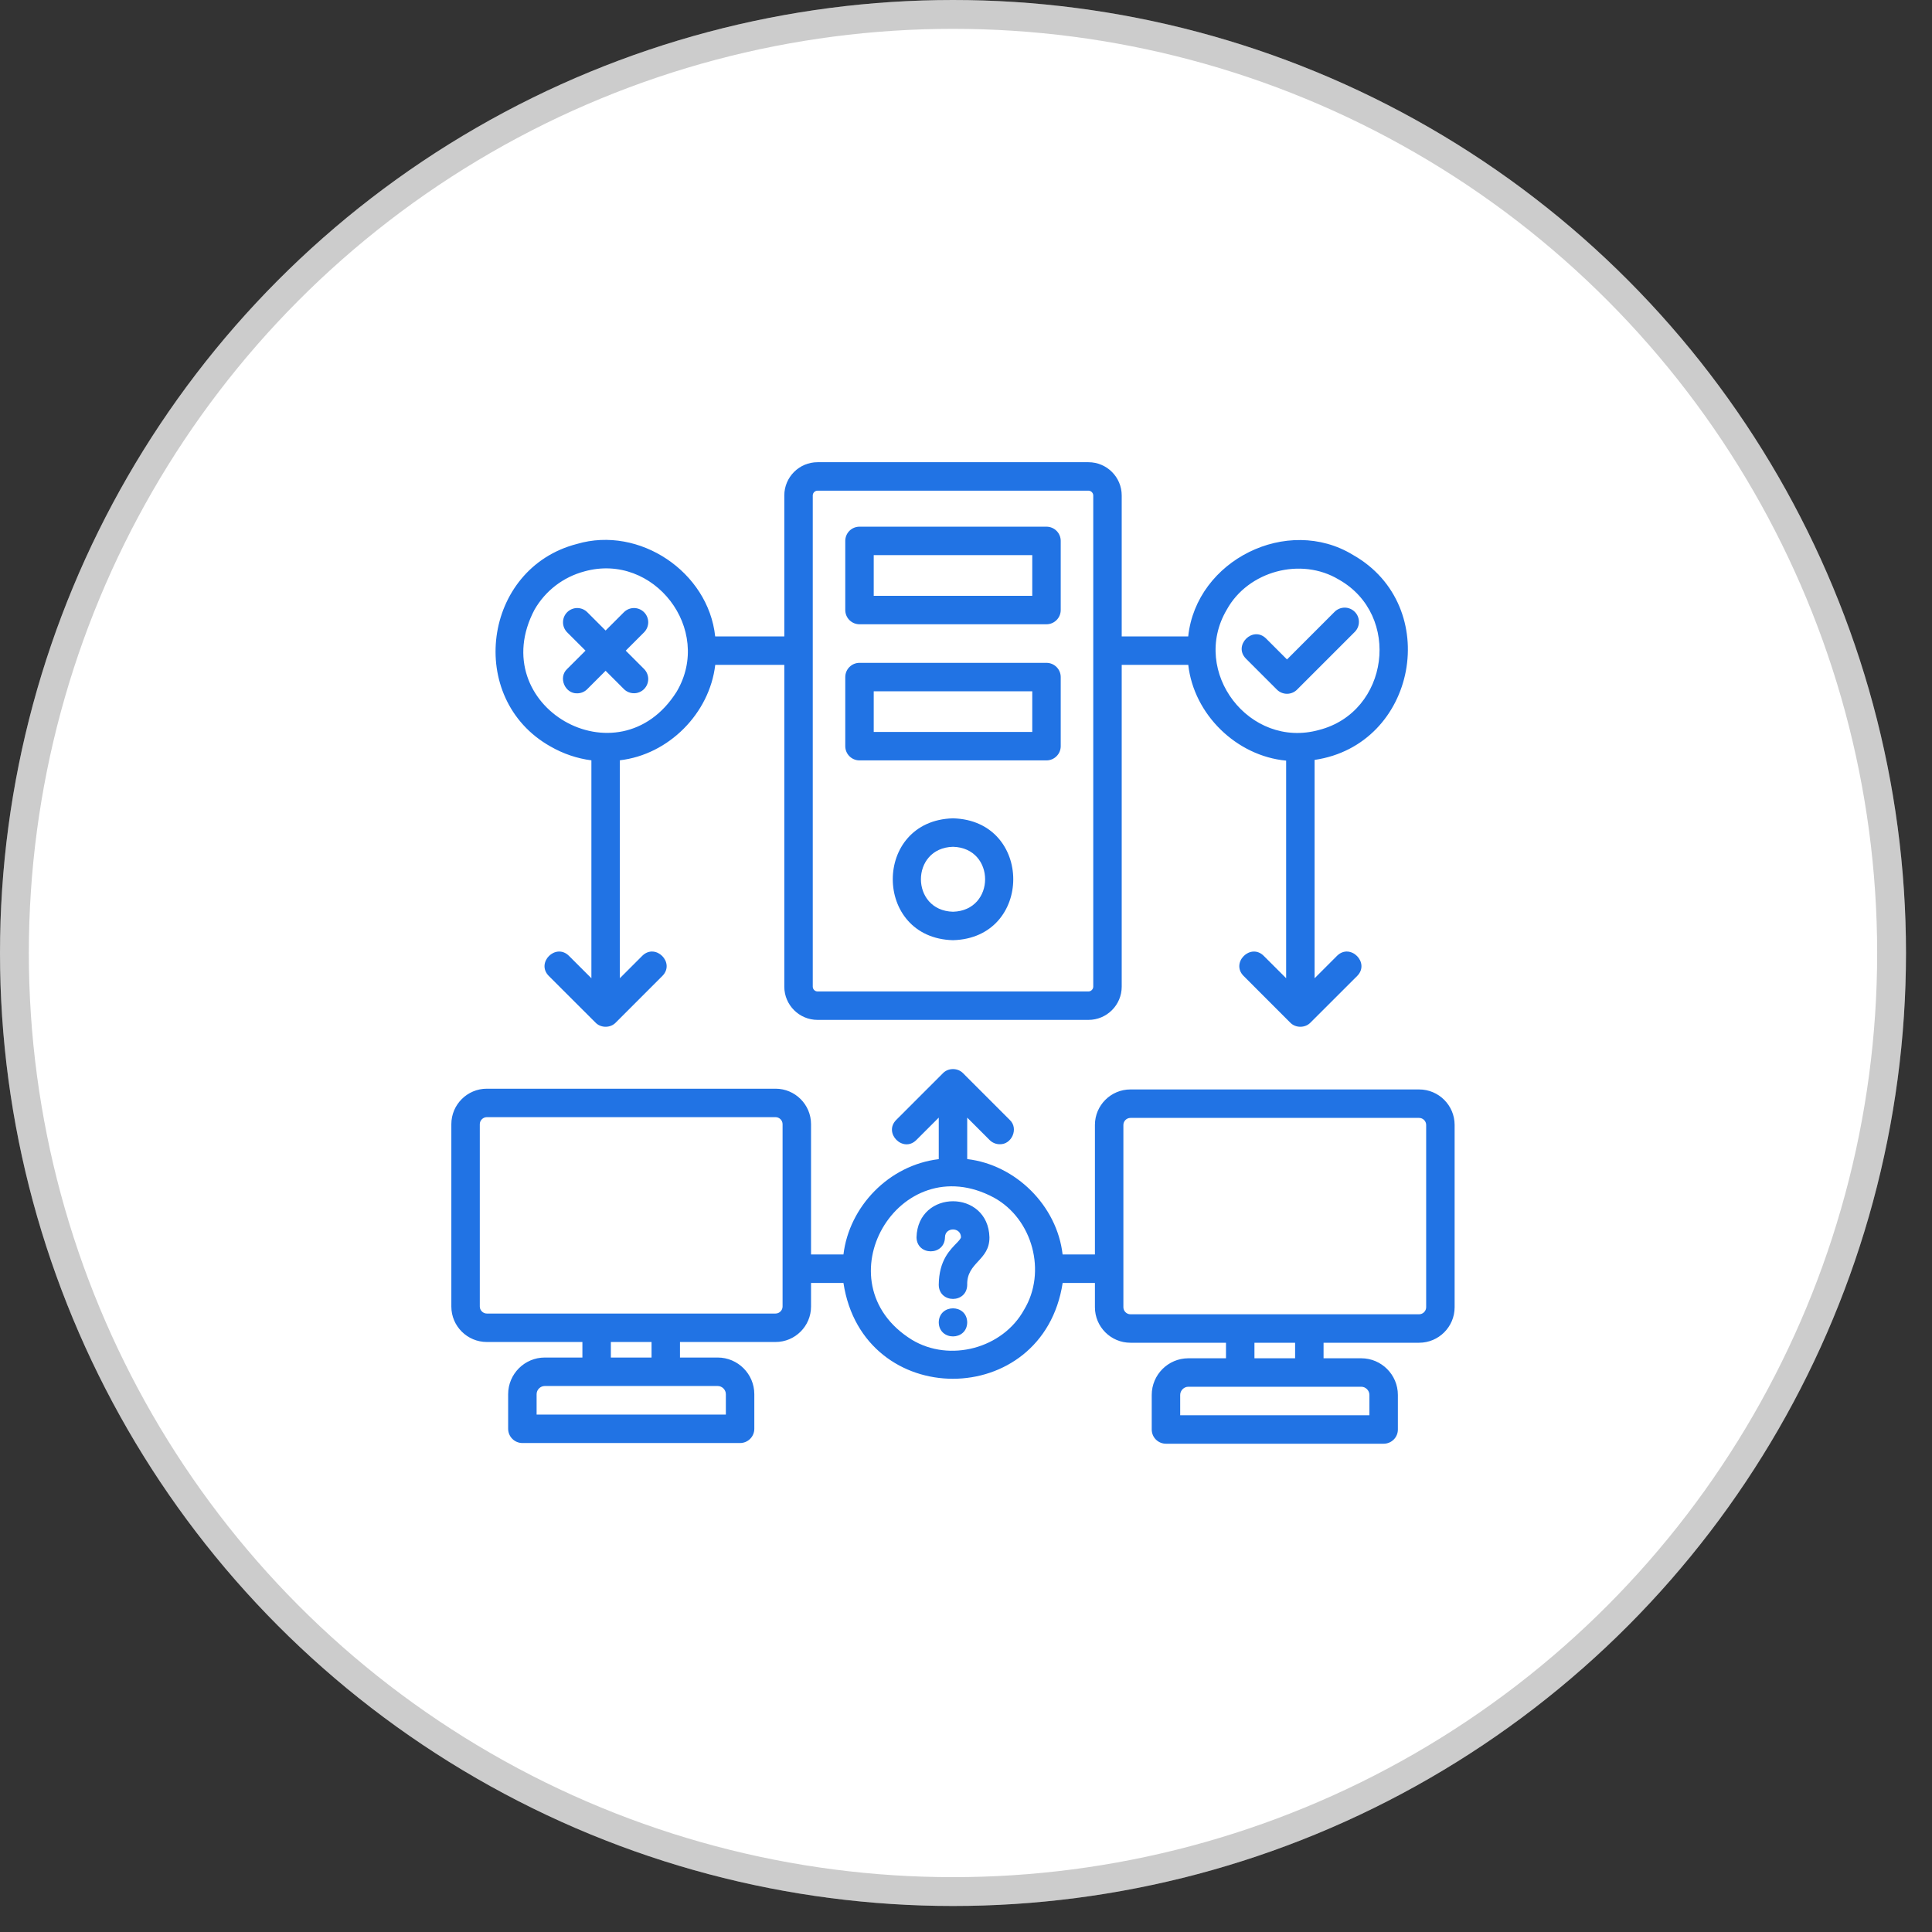 <svg width="67" height="67" viewBox="0 0 67 67" fill="none" xmlns="http://www.w3.org/2000/svg">
<rect x="0" y="0" width="67" height="67" fill="#333333" stroke="none"/>
<circle cx="33.049" cy="33.049" r="33.049" fill="white"/>
<circle cx="33.049" cy="33.049" r="32.549" stroke="black" stroke-opacity="0.2"/>
<path d="M19.085 25.884C19.531 26.141 20.014 26.304 20.509 26.368V33.925L19.729 33.146C19.271 32.693 18.576 33.386 19.032 33.845L20.654 35.465C20.838 35.655 21.167 35.655 21.351 35.465L22.971 33.844C23.425 33.387 22.733 32.691 22.273 33.147L21.496 33.924V26.366C23.187 26.171 24.607 24.742 24.804 23.057H27.199V34.217C27.199 34.852 27.716 35.369 28.352 35.369H37.747C38.383 35.369 38.9 34.852 38.9 34.217V23.057H41.208C41.402 24.78 42.883 26.218 44.602 26.378V33.924L43.824 33.147C43.367 32.693 42.671 33.385 43.126 33.844L44.746 35.465C44.93 35.655 45.26 35.655 45.444 35.465L47.066 33.845C47.52 33.388 46.828 32.692 46.368 33.146L45.589 33.925V26.353C49.135 25.834 50.039 21.015 46.924 19.246C44.647 17.855 41.487 19.425 41.206 22.07H38.9V17.182C38.9 16.546 38.383 16.029 37.747 16.029H28.352C27.716 16.029 27.199 16.546 27.199 17.182V22.07H24.802C24.564 19.832 22.171 18.227 20.01 18.863C16.741 19.703 16.147 24.227 19.085 25.884ZM42.544 21.142C43.282 19.803 45.117 19.307 46.431 20.1C48.613 21.331 48.171 24.69 45.744 25.314C43.331 25.986 41.27 23.298 42.544 21.142ZM28.186 17.182C28.186 17.138 28.204 17.096 28.235 17.065C28.266 17.034 28.308 17.016 28.352 17.016H37.747C37.836 17.016 37.913 17.094 37.913 17.182V34.217C37.913 34.305 37.836 34.383 37.747 34.383H28.352C28.262 34.383 28.186 34.307 28.186 34.217V17.182ZM18.537 21.142C18.917 20.484 19.53 20.013 20.265 19.816C22.675 19.143 24.741 21.83 23.466 23.987C21.455 27.184 16.774 24.48 18.537 21.142ZM19.666 23.202L20.305 22.564L19.666 21.926C19.575 21.833 19.524 21.708 19.525 21.578C19.525 21.448 19.577 21.323 19.669 21.231C19.761 21.139 19.886 21.087 20.016 21.086C20.146 21.086 20.272 21.137 20.364 21.228L21.002 21.866L21.64 21.228C21.733 21.137 21.858 21.086 21.988 21.086C22.119 21.087 22.243 21.139 22.335 21.231C22.427 21.323 22.479 21.448 22.48 21.578C22.48 21.708 22.429 21.833 22.338 21.926L21.7 22.564L22.338 23.202C22.429 23.295 22.48 23.42 22.48 23.55C22.479 23.68 22.427 23.805 22.335 23.897C22.243 23.989 22.119 24.041 21.988 24.041C21.858 24.042 21.733 23.991 21.64 23.9L21.002 23.262L20.364 23.9C20.319 23.946 20.264 23.982 20.204 24.007C20.144 24.032 20.08 24.044 20.015 24.044C19.593 24.059 19.352 23.495 19.666 23.202ZM29.806 21.649H36.291C36.422 21.649 36.547 21.597 36.64 21.504C36.733 21.412 36.785 21.286 36.785 21.155V18.758C36.785 18.627 36.733 18.502 36.64 18.409C36.547 18.317 36.422 18.265 36.291 18.265H29.806C29.675 18.265 29.55 18.317 29.457 18.409C29.365 18.502 29.313 18.627 29.313 18.758V21.155C29.313 21.286 29.365 21.412 29.457 21.504C29.55 21.597 29.675 21.649 29.806 21.649ZM30.3 19.252H35.798V20.662H30.3V19.252ZM29.806 26.37H36.291C36.422 26.37 36.547 26.318 36.64 26.225C36.733 26.133 36.785 26.007 36.785 25.876V23.481C36.785 23.35 36.733 23.224 36.64 23.132C36.547 23.039 36.422 22.987 36.291 22.987H29.806C29.675 22.987 29.55 23.039 29.457 23.132C29.365 23.224 29.313 23.35 29.313 23.481V25.876C29.313 26.007 29.365 26.133 29.457 26.225C29.55 26.318 29.675 26.37 29.806 26.37ZM30.3 23.974H35.798V25.383H30.3V23.974ZM33.049 28.379C30.263 28.452 30.266 32.532 33.049 32.605C35.835 32.531 35.836 28.452 33.049 28.379ZM33.049 31.618C31.567 31.579 31.565 29.405 33.049 29.366C34.535 29.405 34.533 31.579 33.049 31.618ZM43.208 22.841C42.754 22.382 43.447 21.689 43.906 22.143L44.632 22.869L46.286 21.214C46.379 21.123 46.504 21.072 46.635 21.072C46.765 21.073 46.889 21.125 46.981 21.217C47.074 21.309 47.126 21.434 47.126 21.564C47.127 21.694 47.076 21.819 46.984 21.912L44.98 23.916C44.888 24.008 44.763 24.06 44.632 24.06C44.501 24.06 44.375 24.008 44.283 23.916L43.208 22.841ZM34.313 42.909C34.319 43.718 33.52 43.772 33.542 44.559C33.531 45.207 32.566 45.208 32.555 44.559C32.563 43.698 32.949 43.342 33.212 43.071C33.321 42.957 33.326 42.909 33.326 42.909C33.325 42.546 32.773 42.546 32.771 42.909C32.76 43.557 31.795 43.557 31.784 42.909C31.828 41.242 34.27 41.241 34.313 42.909H34.313ZM33.542 45.858C33.534 46.507 32.566 46.509 32.555 45.859C32.566 45.211 33.531 45.209 33.542 45.858ZM49.214 37.781H39.202C38.523 37.781 37.971 38.333 37.971 39.011V43.504H36.85C36.657 41.813 35.226 40.393 33.542 40.196V38.758L34.32 39.536C34.366 39.582 34.42 39.618 34.48 39.643C34.54 39.668 34.604 39.681 34.669 39.681C35.09 39.695 35.333 39.132 35.018 38.838L33.398 37.218C33.214 37.027 32.883 37.027 32.7 37.218L31.08 38.838C30.626 39.295 31.318 39.991 31.777 39.536L32.555 38.758V40.198C30.817 40.407 29.449 41.849 29.25 43.504H28.126V38.985C28.126 38.307 27.574 37.755 26.896 37.755H16.883C16.204 37.755 15.652 38.307 15.652 38.985V45.31C15.652 45.988 16.204 46.539 16.883 46.539H20.197V47.078H18.893C18.192 47.078 17.622 47.648 17.622 48.349V49.549C17.622 49.68 17.674 49.806 17.767 49.898C17.859 49.991 17.985 50.043 18.116 50.043H25.665C25.796 50.043 25.922 49.991 26.014 49.898C26.107 49.806 26.159 49.68 26.159 49.549V48.349C26.159 47.648 25.588 47.078 24.888 47.078H23.581V46.539H26.896C27.574 46.539 28.126 45.988 28.126 45.31V44.491H29.25C29.924 48.929 36.175 48.916 36.852 44.491H37.971V45.334C37.971 46.013 38.523 46.565 39.202 46.565H42.516V47.104H41.211C40.511 47.104 39.941 47.674 39.941 48.375V49.573C39.941 49.638 39.954 49.702 39.978 49.762C40.003 49.822 40.04 49.877 40.085 49.922C40.131 49.968 40.186 50.005 40.245 50.029C40.305 50.054 40.37 50.067 40.434 50.067H47.984C48.049 50.067 48.113 50.054 48.173 50.029C48.233 50.005 48.287 49.968 48.333 49.922C48.379 49.877 48.415 49.822 48.44 49.762C48.465 49.702 48.477 49.638 48.477 49.573V48.375C48.477 47.674 47.907 47.104 47.207 47.104H45.9V46.565H49.214C49.893 46.565 50.445 46.013 50.445 45.334V39.011C50.445 38.333 49.893 37.781 49.214 37.781V37.781ZM24.888 48.065C25.042 48.065 25.172 48.195 25.172 48.349V49.056H18.609V48.349C18.609 48.195 18.739 48.065 18.893 48.065H24.888H24.888ZM21.184 47.078V46.539H22.595V47.078H21.184ZM27.139 45.31C27.139 45.441 27.028 45.552 26.896 45.552C23.959 45.551 19.819 45.553 16.883 45.552C16.751 45.552 16.639 45.441 16.639 45.31V38.985C16.639 38.853 16.751 38.742 16.883 38.742H26.896C27.028 38.742 27.139 38.853 27.139 38.985V45.31ZM35.514 45.421C34.775 46.763 32.934 47.255 31.624 46.462C28.428 44.483 31.16 39.752 34.472 41.534C35.812 42.272 36.307 44.111 35.514 45.421ZM47.207 48.091C47.361 48.091 47.49 48.221 47.49 48.375V49.08H40.928V48.375C40.928 48.221 41.058 48.091 41.211 48.091H47.207ZM43.503 47.104V46.565H44.913V47.104H43.503ZM49.458 45.334C49.458 45.466 49.346 45.578 49.214 45.578C46.278 45.577 42.138 45.578 39.202 45.578C39.07 45.578 38.958 45.466 38.958 45.334V39.011C38.958 38.879 39.07 38.768 39.202 38.768H49.214C49.346 38.768 49.458 38.879 49.458 39.011V45.334Z" fill="#2173E4"/>
</svg>

